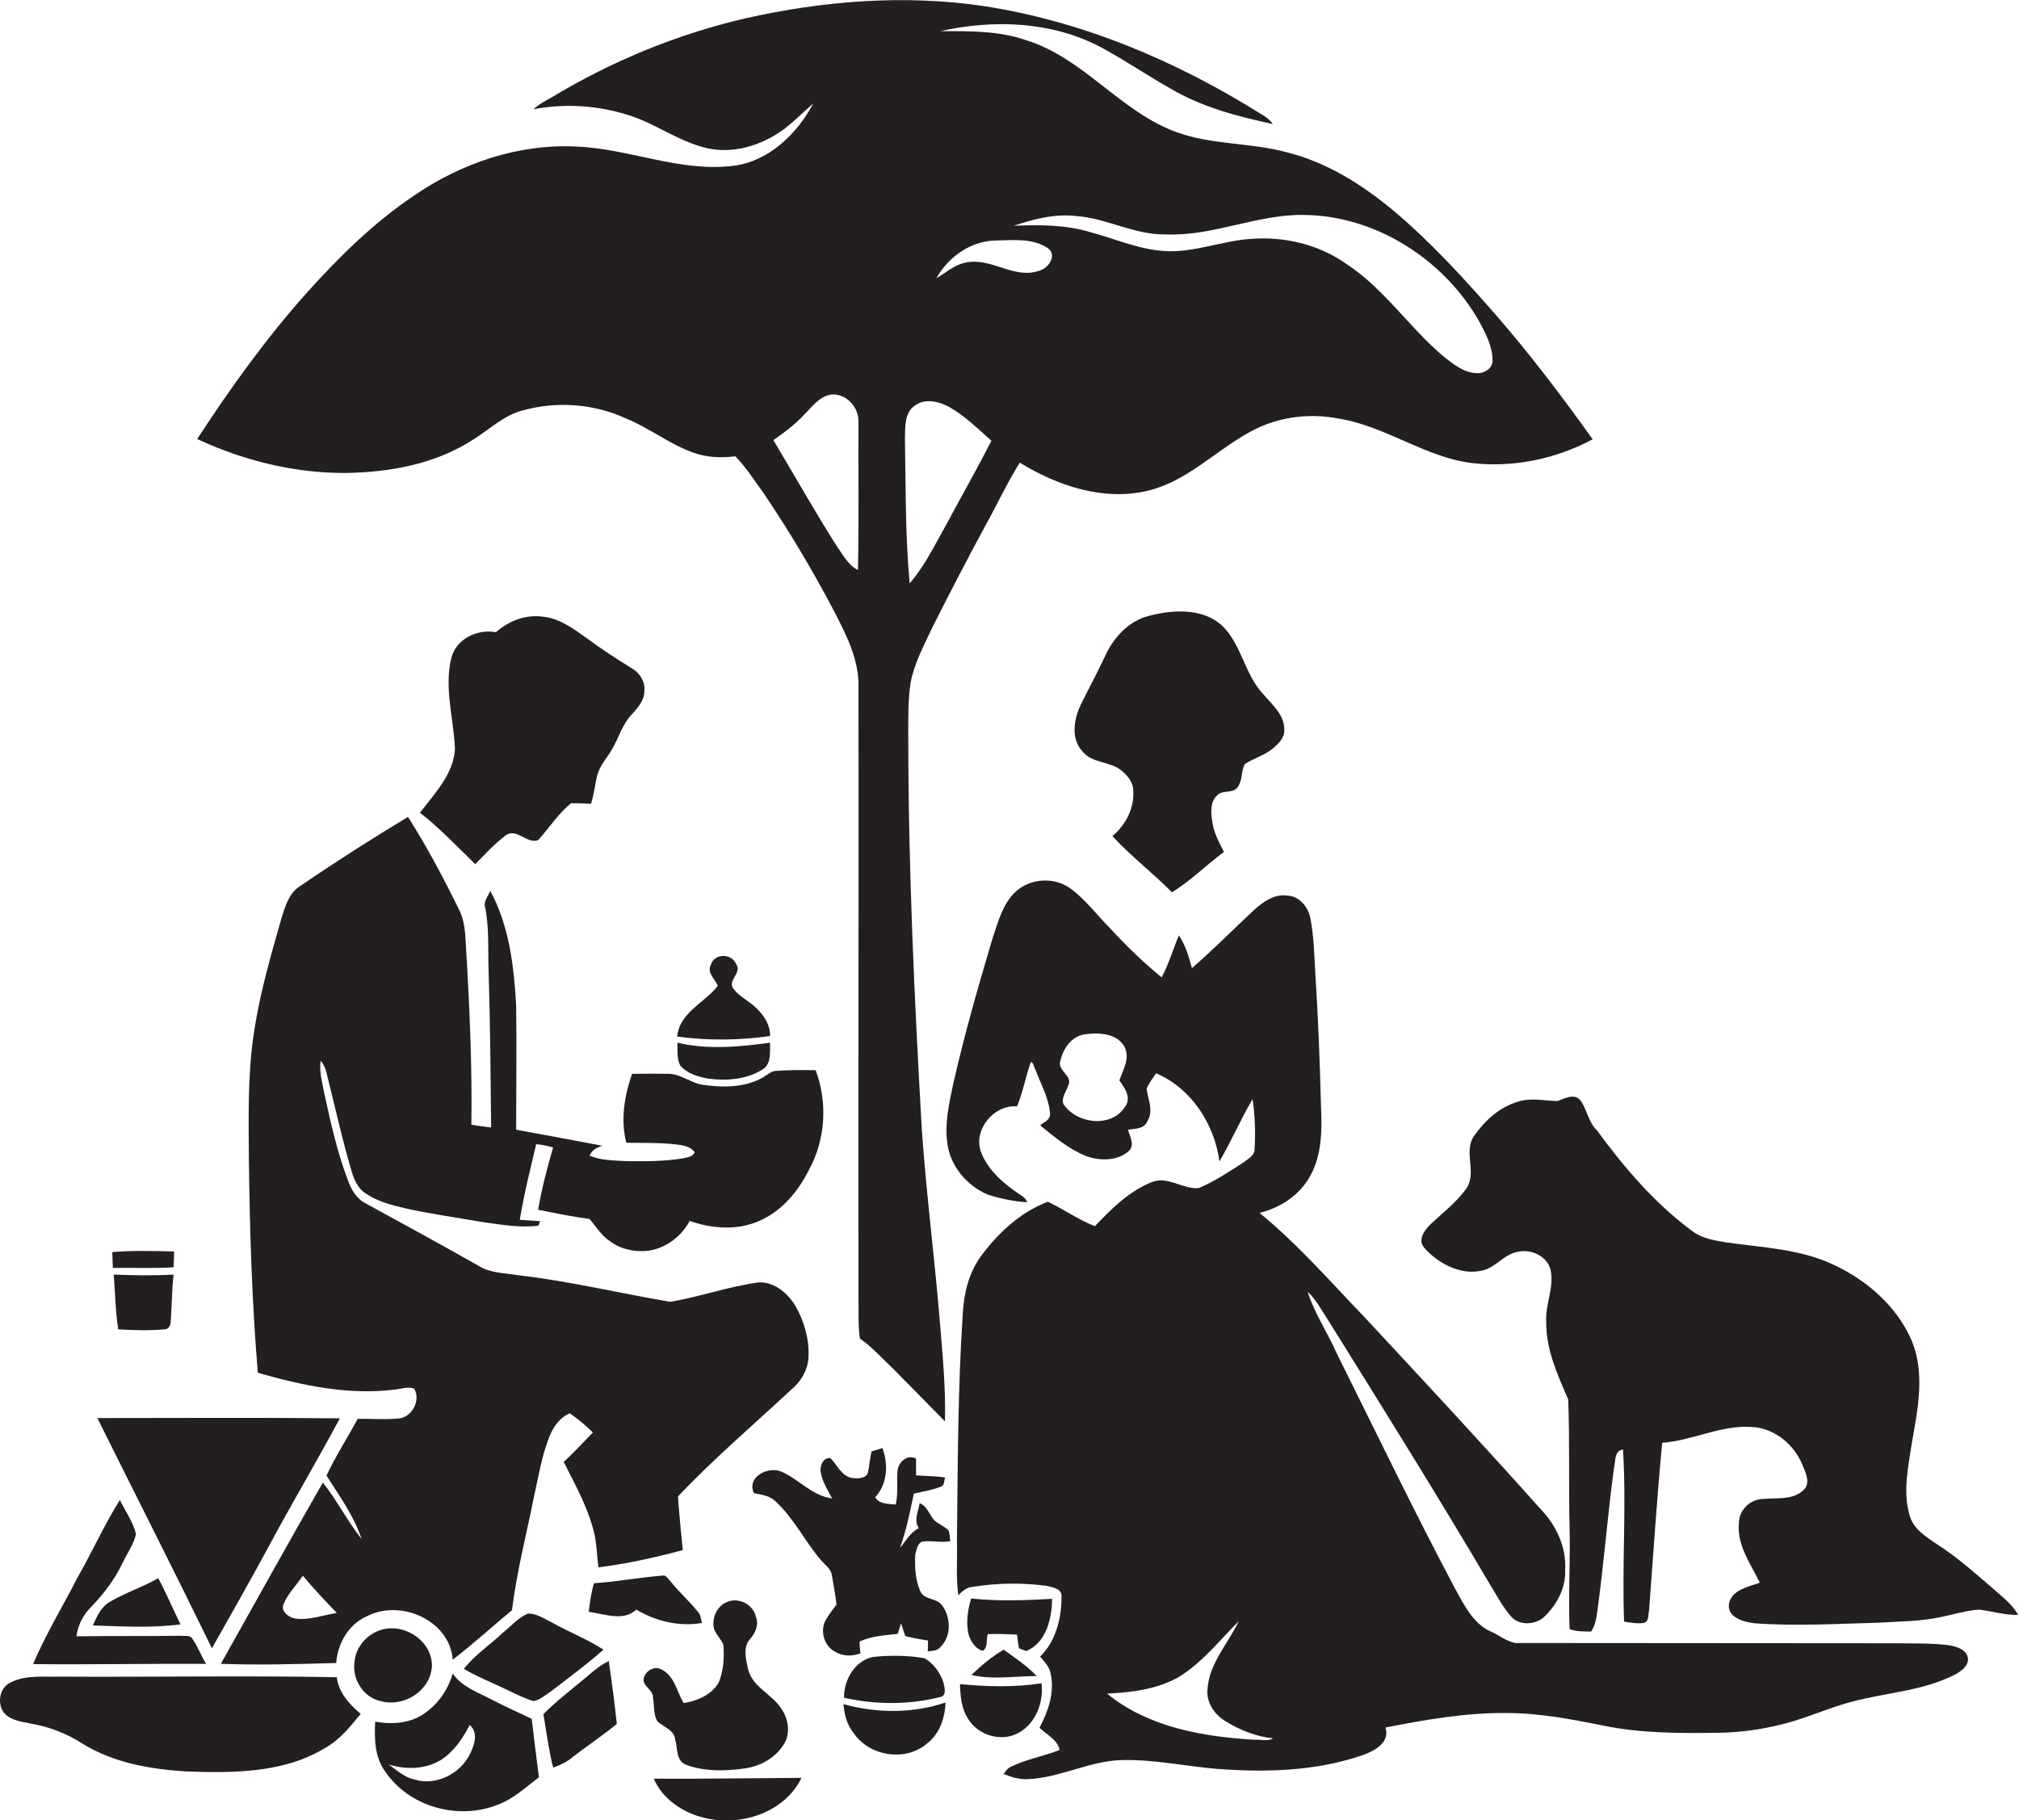<?xml version="1.0" encoding="utf-8"?>
<!-- Generator: Adobe Illustrator 19.2.0, SVG Export Plug-In . SVG Version: 6.00 Build 0)  -->
<svg version="1.1" id="Layer_1" xmlns="http://www.w3.org/2000/svg" xmlns:xlink="http://www.w3.org/1999/xlink" x="0px" y="0px"
	 viewBox="0 0 726 654.7" enable-background="new 0 0 726 654.7" xml:space="preserve">
<g>
	<path fill="#231F20" d="M170.3,158c5.8-3.6,10.9-8.7,17.7-10.4c12.2-3.4,25.6-2.4,37.1,2.9c8.3,3.4,15.5,9.1,23.9,12.2
		c4.9,1.8,10.2,2.1,15.4,1.4c4,4.1,7.1,9,10.4,13.6c9,13.3,17.2,27.1,24.7,41.3c4.6,8.9,9.6,18.3,9.2,28.6c0.1,73-0.1,146,0,219
		c0.1,4.9-0.2,9.9,0.5,14.8c4.5,3.1,8.1,7.3,12.1,11c6.2,6.3,12.3,12.5,18.5,18.8c0.3-12.2-0.9-24.4-1.9-36.6
		c-1.9-22.7-4.8-45.2-6.4-67.9c-2.7-47.3-4.9-94.7-4.9-142.1c0-6.3-0.1-12.6,0.8-18.8c1.2-6.8,4.5-13,7.4-19.2
		c6.3-12.6,12.8-25.1,19.5-37.5c4.2-7.5,7.8-15.4,12.4-22.7c13.6,8.3,30,13.9,46,10.1c13.9-3.3,24.1-14.1,36.3-20.9
		c9.6-5.5,21.2-7.2,32.1-5.1c16.9,2.6,31,13.8,47.9,16c15,1.8,30.4-1.4,43.7-8.5c-10.9-15.3-22.3-30.3-34.6-44.5
		c-11.8-13.5-23.9-26.8-37.7-38.3c-11.1-9.1-23.5-16.9-37.6-20.4c-13.1-3.6-27-2.6-39.8-7.3c-20.1-7.3-33.3-26.6-53.9-33
		c-9.9-3.5-20.5-3.3-30.9-3.3c19.1-4.3,40-3.5,57.5,5.7c8.6,4.6,16.6,10.1,25.1,14.9c11.3,6.7,24.2,10.1,36.9,12.8
		c-1.1-1.5-2.5-2.6-4.1-3.5C423,21.9,389,7.5,353.2,2.1c-28.3-4.1-57.3-1.8-85.2,4.5C243.5,12.3,219.9,22,198.4,35
		c-2.3,1.3-4.7,2.5-6.6,4.3c11.4-2.2,23.4-1.4,34.5,2.2c8.9,2.8,16.7,8.6,25.7,11.2c9.5,3,20,0.4,28.1-5c4.5-2.9,8.2-7,12.3-10.4
		c-5.8,10.8-15.8,20.6-28.4,22.3c-19.4,2.5-37.8-6.2-56.9-6.9c-20.8-1-41.3,6-58.3,17.7c-14.4,9.7-26.8,21.9-38.3,34.7
		c-14.7,16.4-27.6,34.4-39.6,52.8c16.6,7.7,34.9,12.3,53.3,12.2C140.1,169.9,156.7,166.9,170.3,158z M387,77.7
		c11,0.8,20.9,6.8,32,6.6c17.1,0.8,33-7.3,50-7c25.8,0.3,50.3,16.1,62.9,38.3c2.3,4.3,4.8,9,4.8,14c0.1,2.9-3.1,4.8-5.7,4.6
		c-4.6-0.1-8.3-3.2-11.8-5.9c-12.3-10.3-21.3-24.3-34.8-33.2c-9.9-7.1-22.3-10.1-34.3-9.2c-10.5,0.6-20.5,5-31.1,4.4
		c-9.3-0.5-18-4.4-26.9-6.8c-9-2.7-18.3-2.7-27.6-2.3C371.7,78.8,379.3,76.8,387,77.7z M357.9,86.5c6.3-0.1,13.6-1,19.1,2.9
		c3.1,2.6,0,7-3.1,7.9c-8.9,3.3-16.9-4.4-25.8-3c-4.4,0.5-7.7,3.6-11.4,5.8C341,92.4,349,86.7,357.9,86.5z M329.2,145.7
		c3.7-2.5,8.4-1.3,12,0.6c5.7,3.2,10.4,7.9,15.3,12.2c-5.2,10.2-10.9,20.2-16.3,30.3c-4.1,7.2-7.7,14.8-13.1,21
		c-1.6-17.4-1.4-34.9-1.7-52.3C325.5,153.5,325.2,148.2,329.2,145.7z M289.3,149c2.8-2.8,5.4-6.5,9.6-7.1c5.3-0.5,9.9,4.5,9.8,9.7
		c-0.1,17.8,0.2,35.6-0.2,53.4c-3.5-1.7-5.3-5.4-7.5-8.4c-8-12.6-15.3-25.6-22.9-38.3C282.1,155.5,286,152.6,289.3,149z"/>
	<path fill="#231F20" d="M445.3,282.7c1.5-2.4,1-5.4,2.3-7.9c3.2-2.1,7.1-3.1,10.1-5.6c2-1.7,4.2-3.8,4.1-6.6
		c0.2-5.5-4.5-9.3-7.7-13.1c-6.7-7.2-7.7-18.2-15.1-24.9c-7.1-6-17.5-5.3-25.9-3.1c-7.2,1.8-12.6,7.7-15.6,14.2
		c-2.8,6-6,11.9-8.9,17.8c-2.5,5.2-3.6,12.3,0.7,16.8c3.3,4.1,9.3,3.5,13.4,6.4c2.4,1.8,4.8,4.4,4.8,7.7c0.4,6.3-2.7,12.3-7.5,16.3
		c6.6,7.2,14.5,13.2,21.4,20.2c6.8-4.1,12.3-9.8,18.7-14.5c-1.8-3.5-3.7-7.1-4.2-11c-0.5-3.2-0.8-7,1.8-9.4
		C439.6,283.9,443.7,285.7,445.3,282.7z"/>
	<path fill="#231F20" d="M170.9,310.8c3.5-3.6,7-7.4,11-10.4c3.9-2.8,7.7,3.4,11.7,1.7c3.9-4.4,7.1-9.4,11.7-13.2
		c2.4-0.1,4.8,0.1,7.2,0.2c1.1-3.3,1.4-6.7,2.2-10.1c0.9-3.6,3.5-6.3,5.3-9.4c2.5-4.2,3.8-9.2,7.3-12.8c2.1-2.3,4.4-4.9,4.4-8.2
		c0.4-3.4-1.7-6.7-4.6-8.3c-5.5-3.4-10.9-6.9-16-10.7c-4.8-3.4-9.8-7.2-15.8-7.8c-6.2-0.9-12.4,1.5-17,5.6c-6.6-1.3-14.3,2.4-16,9.2
		c-2.7,10.9,0.9,22,1.3,32.9c-0.6,9-7.4,16-12.6,22.8C158.1,297.8,164.4,304.5,170.9,310.8z"/>
	<path fill="#231F20" d="M212,438.4c2.3,2.7,4.2,5.9,7.2,7.9c4.1,3.2,9.7,4.2,14.8,3.4c6-1.2,11.2-5.3,14-10.6
		c7.9,2.8,16.9,3.5,24.8,0.1c8.3-3.5,14.3-10.8,18.2-18.7c5.9-10.8,6.6-24.2,2.3-35.6c-5-0.1-10-0.1-15,0.3c-1.8,0.6-3.2,2-4.9,2.8
		c-6.3,3.2-13.6,3.1-20.4,2.2c-4.6-0.6-8.4-4.2-13.2-4c-4.2-0.1-8.3,0-12.5,0c-2.8,7.9-4.2,16.6-2.1,24.8c6,0.1,12.1-0.1,18,0.6
		c2.4,0.3,5.1,0.7,6.6,2.8c-0.7,1.7-2.6,1.8-4.2,2.2c-6.8,1.1-13.7,1.1-20.6,1c-4.4-0.3-8.9-0.2-13-2c0.9-2,2.6-3,4.7-3.5
		c-10.4-2-20.7-3.9-31.1-5.8c0-14.9,0.2-29.9,0-44.8c-0.8-14.1-2.5-28.5-9.3-41.1c-0.7,1.7-2.1,3.3-2,5.2c1.7,7.8,1.1,15.9,1.4,23.9
		c0.6,18.7,0.7,37.3,0.9,56c-2.4-0.3-4.7-0.6-7.1-1c0.3-21.7-0.7-43.4-2-65c-0.2-4.2-0.5-8.5-2.4-12.3
		c-5.6-11.4-11.6-22.7-18.4-33.4c-13.1,7.9-26.1,16.2-38.8,24.9c-3.9,2.4-5.3,7.1-6.6,11.2c-3.9,13.7-7.9,27.4-10,41.5
		c-2.3,15.3-1.9,30.7-1.8,46.1c0.3,25.4,1.1,50.8,3.2,76.2c15.9,4.6,32.5,8.1,49,6.1c2.4-0.2,4.8-1.2,7.2-0.4
		c2.6,4.3-0.9,10.6-5.9,10.8c-4.8,0.4-9.6,0-14.4,0.1c-3.6,6.8-7.9,13.3-11.2,20.4c4.6,7.3,9.9,14.5,12.6,22.8
		c-5.1-6.5-8.8-13.8-13.9-20.3c-12.4,21.6-24.5,43.5-36.7,65.2c13.8,0.5,27.7,0.1,41.5-0.3c0.5-7,4.4-13.9,11-16.8
		c12.1-6.3,29.8,1.4,30.9,15.6c7.3-5.6,14.2-11.9,21.3-17.8c1.7-13.8,5.2-27.2,7.9-40.8c1.6-7.2,2.8-14.6,5.5-21.5
		c1.4-3.5,3.7-7,7.4-8.5c3,2.1,5.8,4.4,8.3,6.9c-3.5,3.5-6.8,7.2-10.5,10.6c4.4,8.7,9.3,17.4,11.3,27.1c0.6,3.6,0.7,7.2,1.2,10.8
		c10.2-1.3,20.3-3.5,30.3-6.2c-0.6-6.4-1.3-12.9-1.7-19.3c12.8-13.6,27.1-25.7,40.7-38.4c3.4-2.8,5.9-6.9,6.2-11.4
		c0.4-6.4-1.4-12.9-4.5-18.4c-2.7-4.7-7.5-8.9-13.2-8.8c-10.8,1.4-21.3,5.2-32,7c-18.3-3.1-36.5-7.5-55-9.6c-4.7-0.8-9.8-0.7-14-3.4
		c-13.4-7.6-27-15-40.5-22.4c-3.4-1.7-5.3-5.1-6.5-8.6c-3.8-10-6.1-20.5-8.4-31c-0.7-3.9-1.9-7.8-1.3-11.7c1.1,1.2,1.7,2.7,2.1,4.3
		c3,11.9,5.6,23.9,9.1,35.7c0.9,2.9,2.2,5.9,4.8,7.6c4.3,3,9.5,4.3,14.5,5.5c9.1,2,18.4,3.3,27.6,4.9c6.7,0.9,13.4,2.2,20.2,1.3
		c0.2-0.4,0.5-1.2,0.6-1.6c-2.4-0.2-4.8-0.3-7.3-0.5c1.5-9.2,3.8-18.2,5.9-27.2c2.1,0.2,4.1,0.6,6.1,1.2c-2.2,7.4-4.1,14.8-5.4,22.4
		C199.7,436.3,205.8,437.6,212,438.4z M106.1,582.1c-2.4-0.4-5.5-2.8-4-5.5c1.6-3.7,4.6-6.6,6.8-9.9c3.8,4.6,8,9,12.2,13.4
		C116.1,580.9,111.2,582.8,106.1,582.1z"/>
	<path fill="#231F20" d="M700,591.6c-6.3-0.7-12.7-0.5-19-0.6c-45.4,0-90.7-0.1-136.1-0.1c-3.3-0.6-5.9-2.9-9-4.2
		c-6.3-2.9-9.4-9.5-12.6-15.2c-14.8-27.9-28.5-56.4-42.6-84.7c-3.3-7.5-8-14.4-10.5-22.2c3,2.7,4.8,6.3,7,9.6
		c19.9,31.9,39.8,63.8,58.9,96.2c2.3,3.7,4.3,7.6,7.2,10.9c3,3.6,9.2,3.1,12.3-0.1c4.4-4.4,7.5-10.3,7.2-16.6
		c0.5-8-3.1-15.8-8.5-21.5c-20.7-23.2-41.9-46-63.1-68.8c-12.5-13-24.3-26.6-38.3-38.1c7.6-1.8,14.6-6.5,18.3-13.4
		c4.2-7.6,4.2-16.7,3.8-25.2c-0.4-15.7-1-31.4-2-47c-0.4-6.8-0.5-13.6-1.8-20.3c-0.8-4.1-3.9-8-8.3-8.2c-4.7-0.7-8.8,2.3-12.1,5.3
		c-7.4,6.9-14.5,14.1-22.2,20.8c-1.1-4.1-2.3-8.2-4.7-11.8c-2.1,5-3.6,10.3-6.2,15.1c-6.5-5.3-12.6-11.2-18.3-17.4
		c-4.8-4.8-8.9-10.4-14.4-14.5c-5.8-4.3-14.5-3.8-19.8,1.1c-4.7,4.4-6.3,10.9-8.3,16.8c-5.2,17.4-10.2,34.9-14.2,52.6
		c-1.5,7-3.1,14.3-2,21.5c1.2,8,7,14.8,14.4,18c4.6,1.5,9.5,2.5,14.3,2.8c-0.4-0.9-1-1.7-1.8-2.2c-6.1-4-12.3-9-14.9-16
		c-2.8-8,4.8-17,13-16.3c2.2-5.2,3.1-10.8,5-16c1,0.4,1,1.7,1.5,2.5c2,5.4,5,10.5,5.4,16.3c0,2.1-2.2,2.9-3.6,4
		c5.1,4.2,10.4,8.6,16.6,11.1c5,1.8,11.4,1.8,15.5-2c2-2.2,0.1-5.2-0.5-7.5c2.5-0.4,5.9-0.2,7-3.1c2.3-3.6,0.2-7.8-0.3-11.6
		c0.8-2,2.2-3.8,3.4-5.6c12.7,5.4,21,18.3,22.8,31.7c4.3-7.3,7.6-15.1,11.9-22.4c0.9,6,1.1,12.2,0.7,18.3c-0.1,2.1-2.3,3.1-3.7,4.3
		c-5.3,3.4-10.6,7-16.4,9.4c-5.7,0.5-10.9-4.4-16.7-2.2c-8.2,3.2-14.6,9.6-20.6,15.9c-5.9-2.3-11.2-6.1-16.9-8.8
		c-10,3.8-18.1,11.4-24.3,19.9c-4.2,5.9-5.9,13.2-6.3,20.3c-1.8,27.3-1.8,54.7-2.1,82.1c0.2,6.4-0.4,12.9,0.5,19.3
		c1.4-1.6,3.1-3,5.3-3.1c8.6-1.4,17.5-1.5,26.1-0.4c2.3,0.5,6.1,1,5.7,4.2c0,7.6-2.1,15.9-7.7,21.3c1.7,1.9,3.6,4,3.9,6.6
		c1.3,6.7-1.1,13.2-4.1,19c2.5,2.5,6.5,4.2,7.2,8c-5.7,2.2-11.8,3.3-17.3,5.9c-1.3,0.5-2,1.6-2.8,2.7c2.6,1.1,5.3,1.9,8.1,1.9
		c12-0.3,22.9-6.8,35-6.9c11.4-0.2,22.6,2.3,33.9,3.2c17.5,1.3,35.5,0.8,52.2-5c4.2-1.5,9.8-4.5,8.1-9.9c14.4-2.8,29-5.4,43.7-5.2
		c11.6,0,23.1,2.2,34.5,4.5c13.6,2.8,27.6,2.8,41.5,2.6c7.8-0.1,15.6-1.2,23.1-3.1c8.5-2.1,16.5-5.9,25-8.1
		c12.3-3.3,25.4-3.8,36.9-9.7c2.4-1.3,5.5-3.4,4.6-6.6C706.6,592.9,702.9,592,700,591.6z M404.5,398.1c-4.9,7.7-17.4,6.1-22.1-1
		c-0.9-2.3,1.1-4.6,1.7-6.7c1.9-3.4-4.1-5.4-2.8-8.9c1-4.4,4-8.8,8.7-9.5c4.9-0.7,11.5-0.5,14.3,4.4c2.2,4.1-0.5,8.4-1.8,12.2
		C404.5,391.3,407,395,404.5,398.1z M451,625.7c-18.5-1.1-38.2-4.5-52.9-16.6c8.7-0.4,17.7-1.5,25.5-5.8
		c8.6-5.2,14.8-13.2,21.8-20.2c-3.8,8.1-10.7,15.2-11.2,24.5c-0.5,4.7,2.5,9,6.4,11.4c5.2,3.2,11.1,5.6,17.2,6.2
		C455.8,626.4,453.2,625.5,451,625.7z"/>
	<path fill="#231F20" d="M243.5,372.8c11.1,1.5,22.3,1.4,33.4-0.2c0.1-3.7-1.9-7-4.5-9.6c-2.6-2.8-6.3-4.3-8.6-7.3
		c-2.5-3,3.2-5.8,0.9-9c-1.6-3.9-7.9-3.9-9.1,0.3c-1.5,3,1.6,5.1,2.5,7.6C253.3,360.7,244.3,364.2,243.5,372.8z"/>
	<path fill="#231F20" d="M243.6,375c0.1,2.7-0.3,5.7,1,8.2c2.4,2.9,6.3,4,9.9,4.7c6.6,0.9,13.8,0.4,19.6-3.2c3.4-2,2.7-6.4,2.8-9.7
		C265.9,376.5,254.5,377.6,243.6,375z"/>
	<path fill="#231F20" d="M716.5,571.2c-6.5-5.6-12.9-11.3-20.1-15.9c-4-2.7-8.5-5.5-9.8-10.5c-2.4-8.5-0.4-17.4,0.9-26
		c2.1-12,4.8-25-0.1-36.7c-5.3-12.2-15.9-21.5-27.8-27.1c-12.2-5.9-26-6.3-39.1-8.2c-4.1-0.7-8.4-1.4-11.8-3.9
		c-13.6-10-24.6-22.9-34.5-36.4c-3-2.9-3.5-7.2-5.7-10.5c-2.2-3-5.7-1-8.5,0c-4.7-0.1-9.5-1.3-14.1,0.2c-6.6,1.9-12,6.8-15.9,12.4
		c-3.8,5.6,1,12.8-2.5,18.5c-3.5,5.1-8.5,8.9-13,13.1c-1.7,1.7-3.5,3.8-3.4,6.4c0.3,1.7,1.6,2.8,2.8,4c5,4.6,11.9,7.9,18.8,6.4
		c5.1-0.9,8-6,13.2-6.8c4.9-1.1,11,1.8,11.8,7.2c1,6.1-2.1,12-1.7,18.1c-0.1,9.9,4.1,19,7.9,27.8c0.6,15.4,0.1,30.8,0.5,46.2
		c0.3,12.1-0.5,24.3,0,36.4c2.5,1,5.1,0.8,7.7,0.9c1.3-1.8,1.8-4,2.1-6.1c2.5-17.6,3.8-35.4,6.2-53c0.6-2.3,0-5.9,3.2-6.4
		c1.3,20.6-0.4,41.3,0.4,61.9c2.3,0.4,4.7,0.8,7.1,0.5c2-0.6,1.5-3.1,1.9-4.8c1.5-20,2.8-40,4.7-60c10.9-0.8,21-6.4,32-5.7
		c8.3,0.3,15.5,6.3,18.5,13.8c1,2.6,2.8,6,0.7,8.5c-3.8,4.2-9.9,3.1-15,3.6c-4.5,0.1-8.5,3.9-8.6,8.4c-0.9,8.1,4.2,14.9,7.5,21.7
		c-4,1.5-9.6,2.4-11,7.1c-1.2,5.3,5,7,9,7.5c14.9,1.1,29.9,0.2,44.8-0.2c7.4-0.5,14.8-0.4,22.1-2c4.7-0.9,9.2-2.4,14-2.7
		c4.7,0.6,9.2,2,14,1.9C723.6,577,719.9,574.2,716.5,571.2z"/>
	<path fill="#231F20" d="M62.4,455.8c0.1-1.9,0.2-3.8,0.2-5.7c-7.4-0.2-14.8-0.4-22.2,0.2c0,1.9,0.1,3.8,0.2,5.7
		C47.8,455.9,55.1,456.2,62.4,455.8z"/>
	<path fill="#231F20" d="M42.5,478.1c5.5,0.3,11,0.5,16.5,0c1.6,0.1,2.4-1.5,2.4-2.9c0.4-5.6,0.4-11.2,1-16.8
		c-7.2,0.4-14.3,0.3-21.5,0C41.4,464.9,41.5,471.5,42.5,478.1z"/>
	<path fill="#231F20" d="M97,555.5c8.2-15.3,17.1-30.2,25.2-45.4C93.2,509.8,64.1,510,35,510c13.7,27.6,27.7,55.1,41.2,82.8
		C83.2,580.4,90.2,568.1,97,555.5z"/>
	<path fill="#231F20" d="M331.8,554.4c3.3-0.4,6.6,0.5,9.9-0.1c-0.2-1.3-0.1-2.7-0.7-4c-1.6-1.5-3.7-2.2-5.2-3.7
		c-1.7-2-2.4-4.9-5.1-6c-0.5,2.9-2.2,6.3-0.3,9c-3.1,1.5-4.6,4.6-6.8,7.1c2.3-6.3,3.6-12.9,5-19.5c3.3-0.8,6.8-1.3,9.9-2.6
		c1.2-0.5,0.9-2.2,1.4-3.2c-3.5-0.6-7-0.5-10.5-0.8c0-2,0-4,0-6c-3.3-1.8-6.6,1.5-6.7,4.7c-0.3,3.9,0.3,7.9-0.6,11.8
		c-2.6-0.3-5.8,0-7.4-2.6c4.4-4.7,4.8-11.9,2.6-17.7c-1.3,0.4-2.6,0.8-3.9,1.2c-0.6,2.5-0.8,5.1-1.3,7.6c-0.6,2.1-3.4,2.2-5.3,2
		c-4.1-0.4-5.7-4.7-8.2-7.2c-2.5-0.3-3.9,2.7-3.5,4.9c0.5,3.5,2.5,6.5,4.1,9.6c-7.2-0.9-12-7-18.4-9.7c-4.8-1.9-12.4,2.1-9.7,7.8
		c2.8,0.6,5.8,0.9,7.9,3.1c6.5,6,10.4,14.2,16.1,20.9c1.4,1.7,3.6,3.1,4,5.4c0.6,3.5,1.3,7.1,1.7,10.7c-1.6,2.1-3.3,4.2-4.4,6.6
		c-1.3,3.7,0.2,8.4,3.8,10.3c2.8,1.7,6.2,1.8,9.2,0.6c-0.2-1.4-0.3-2.8-0.3-4.2c4.3-2.1,9.1-2.2,13.7-2.8c0.4-1.3,0.8-2.5,1.2-3.8
		c0.5,1.5,1,3,1.5,4.6c2.7,0.7,5.4,1.2,8.2,1.6c0,1,0,2.9-0.1,3.9c1.5-0.2,3.3-0.1,4.4-1.4c4.2-3.8,4-10.9,0.7-15.2
		c-1.9-2.7-6.5-1.8-7.8-5.1c-1.8-4.1-2-8.7-1.8-13.1C329.6,557.7,329.7,555,331.8,554.4z"/>
	<path fill="#231F20" d="M74.1,598.4c-1.8-3-3-6.2-4.9-9c-0.9-1.5-2.8-0.9-4.2-1.1c-12.5,0.2-25,0-37.5,0.2
		c0.5-4.1,2.5-7.9,5.5-10.8c4.5-4.7,8.4-9.9,11.2-15.8c1.6-3.4,3.9-6.5,4.7-10.2c-1.1-4.4-3.8-8.2-5.8-12.2c-5.7,9-10,18.8-15.3,28
		c-5.3,10.4-11.4,20.3-15.9,31C32.6,598.7,53.4,598.3,74.1,598.4z"/>
	<path fill="#231F20" d="M252.4,583.7c-0.4-1.4-0.4-3-1.5-4.1c-3.1-3.8-6.8-7.1-9.9-11c-0.8-0.8-1.6-2.4-3-1.9
		c-8.2,0.6-16.2,2.2-24.4,2.7c-1,3.3-1.5,6.8-1.9,10.3c5.5,0.7,12.5,3.6,17.1-0.8C235.9,583.1,244.2,585.1,252.4,583.7z"/>
	<path fill="#231F20" d="M33.4,584.6c10.5,0.3,21.1,1,31.5-0.4c-2.7-5.5-5.1-11.2-8-16.6c-5.6,3.2-11.8,5.2-17.4,8.5
		C36.3,577.9,34.8,581.4,33.4,584.6z"/>
	<path fill="#231F20" d="M349.2,574.9c-1.3,4.4-2,9.2-0.7,13.6c0.9,2.2,2.4,4.6,4.9,5.2c2-1.2,1.1-4.1,1.8-6c3.5-0.1,7,0,10.5,0.2
		c0.2,1.6,0.4,3.3,0.7,4.9c0.7,0.3,2,0.8,2.6,1c7.2-2.9,9.3-11.8,9.3-18.8C368.6,575.6,358.8,575.9,349.2,574.9z"/>
	<path fill="#231F20" d="M242.8,625.7c0.9,3,0.2,7.6,3.9,9c6.7,2.5,14.2,2.3,21.2,1.3c5.6-0.8,10.9-3.8,13.9-8.6
		c2.6-3.9,1.7-9.2-0.8-12.8c-3.3-5.3-10.3-7.7-12-14.2c-0.7-3.5-2-7.9,0.7-10.9c1.9-2.2,3.3-5.1,2.1-8c-0.9-4.5-6.3-7.2-10.5-5.3
		c-3.8,1.6-5.6,6.3-4.4,10.1c0.9,1.8,2.3,3.3,3.2,5.1c0.4,4.6,0.1,9.5-1.7,13.8c-2.6,4.4-7.8,6.6-12.6,7.3c-2.4-4.1-3.3-9.9-8-12.1
		c-2.5-1.4-5.6,0.5-6.3,3.1c-0.7,3,3.4,4,3.3,7c0.5,2.8,0.1,6,1.6,8.6C238.7,621.2,242.5,622.2,242.8,625.7z"/>
	<path fill="#231F20" d="M189.9,580.3c-3.6,1.5-6.2,4.6-9.2,7c-4.6,4.4-10,7.9-13.9,12.9c5,3,10.6,5.1,15.8,7.7c3.1,1.4,6,3,9.3,3.9
		c2.5-0.5,4.5-2.4,6.6-3.8c6.3-4.8,12.6-9.5,18.5-14.7c-6-3.9-12.6-6.4-18.8-9.9C195.6,582.1,192.9,580.3,189.9,580.3z"/>
	<path fill="#231F20" d="M155.3,599.5c0.4-9-9.5-15.8-18-13.4c-5.1,1.4-9.4,6.1-9.8,11.5c-1,6.2,3.1,12.9,9.4,14.2
		C145.2,614.1,154.6,608.2,155.3,599.5z"/>
	<path fill="#231F20" d="M360.9,593.3c-4.3,2.5-8,5.7-11.6,9.1c7.7,1.8,15.7,0.4,23.5,0.4C369.3,599.1,365,596.3,360.9,593.3z"/>
	<path fill="#231F20" d="M339.3,605.3c-1.1-3.6-3.6-7-6.8-8.9c-6.1-1.1-12.4-1.1-18.5-0.5c-6.6,1.3-10.6,8.3-10.5,14.7
		c11.2,2.5,23.1,2.6,34.3-0.2C340.5,610.1,339.7,607.1,339.3,605.3z"/>
	<path fill="#231F20" d="M209.6,604.2c-4.8,4-9.8,7.8-14.2,12.3c1.1,6.4,1.9,12.9,3.5,19.2c2.4-0.8,4.7-1.9,6.7-3.5
		c5.3-4.2,11-7.9,16.2-12.2c-0.8-7.5-1.8-15.1-2.9-22.6C215.3,599.1,212.5,601.8,209.6,604.2z"/>
	<path fill="#231F20" d="M121.1,603.2c-33-0.6-66.1,0-99.1-0.2c-6.1,0.2-12.7-0.8-18.4,2.2c-3.9,2-4.7,7.6-2.1,10.9
		c2.4,2.7,6.3,3.1,9.6,3.8c6.5,1.1,12.8,3.5,18.4,7.1C40.7,634,54,636.3,67,637.1c16.9,0.6,35.2,0.6,50-8.5c5.2-2.9,9-7.7,12.7-12.2
		C125.6,612.9,121.8,608.8,121.1,603.2z"/>
	<path fill="#231F20" d="M177.1,611.4c-5.1-2.7-10.9-4.6-14.3-9.5c-1.6,5.5-4.9,10.5-9.6,13.9c-5.1,4-12.1,4.5-18.3,3.4
		c-0.3,6.1-0.2,12.8,3.6,17.9c8.6,12.8,26.3,17.6,40.4,12c5.7-2.1,10.1-6.3,14.9-9.9c-0.9-7-1.8-14-2.6-21
		C186.5,615.9,181.7,613.8,177.1,611.4z M169.1,630.6c-3.4,7.3-12.3,11.8-20.1,9.4c-3.6-0.8-6.3-3.3-9.2-5.4
		c6.1,1.9,13.1,1.8,18.7-1.6c4.7-3,7.9-7.8,10.4-12.6C172.1,623.1,170.6,627.5,169.1,630.6z"/>
	<path fill="#231F20" d="M374.5,605.4c-9.7,1.5-19.6,1.2-29.3,0.3c0.1,4.3,0.5,8.9,3,12.6c3.5,5.7,11.5,8.2,17.5,5.2
		C372.3,620.3,375.4,612.3,374.5,605.4z"/>
	<path fill="#231F20" d="M303.3,612.9c0.3,3.8,1.3,7.6,3.8,10.6c5.7,8.2,18.7,10.2,26.3,3.5c4.5-3.4,6.4-9.2,6.6-14.7
		C328.2,616.3,315.3,616.2,303.3,612.9z"/>
	<path fill="#231F20" d="M235.1,639.7c3.1,7.3,10.3,12.1,17.8,14c13,3.4,29.2-1.6,35.3-14.3C270.4,639.5,252.7,639.8,235.1,639.7z"
		/>
</g>
</svg>
